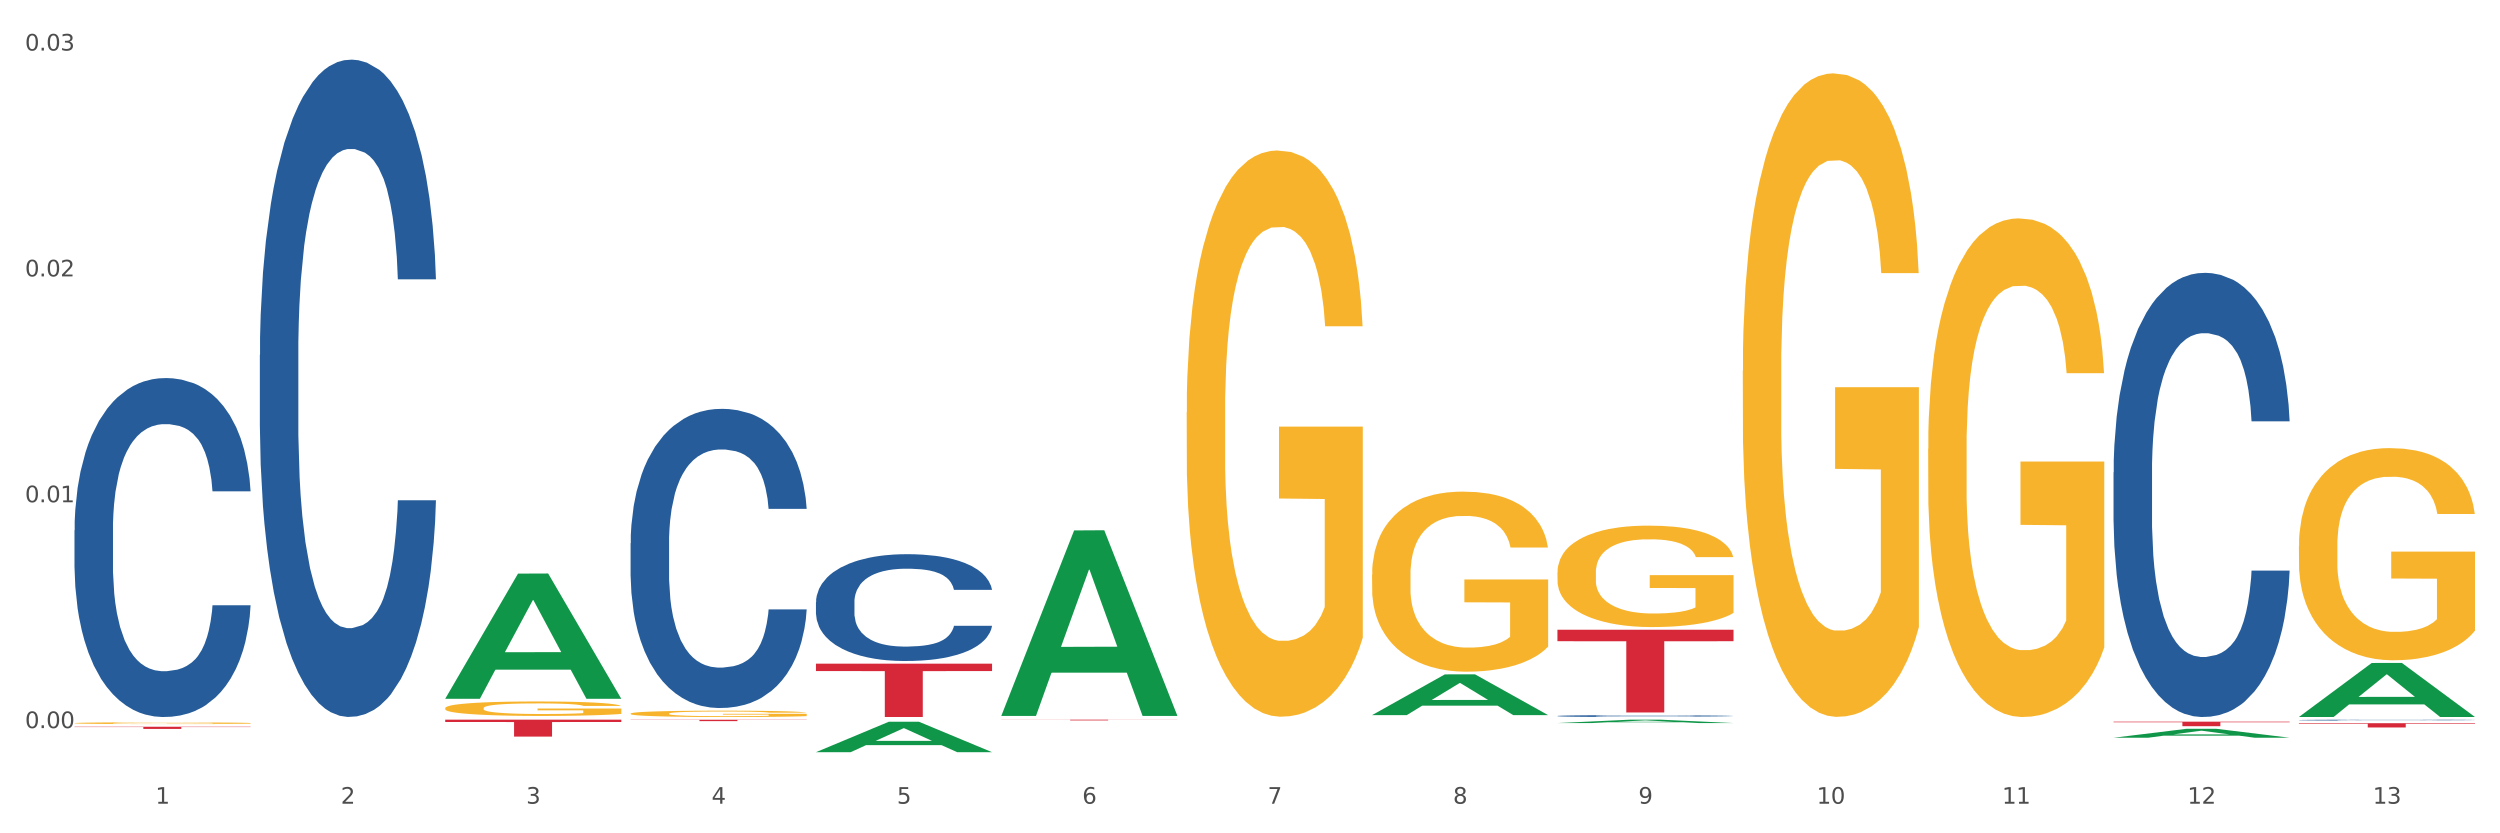 <?xml version="1.0" encoding="utf-8" standalone="no"?>
<!DOCTYPE svg PUBLIC "-//W3C//DTD SVG 1.1//EN"
  "http://www.w3.org/Graphics/SVG/1.1/DTD/svg11.dtd">
<svg xmlns:xlink="http://www.w3.org/1999/xlink" width="1080pt" height="360pt" viewBox="0 0 1080 360" xmlns="http://www.w3.org/2000/svg" version="1.1">
 <rect x="0" y="0" width="1080" height="360" fill="#333333" stroke="none"/>
 <defs>
  <style type="text/css">*{stroke-linejoin: round; stroke-linecap: butt}</style>
 </defs>
 <g id="figure_1">
  <g id="patch_1">
   <path d="M 0 360 
L 1080 360 
L 1080 0 
L 0 0 
z
" style="fill: #ffffff; stroke: #ffffff; stroke-linejoin: miter"/>
  </g>
  <g id="axes_1">
   <g id="matplotlib.axis_1">
    <g id="xtick_1">
     <g id="text_1">
      <!-- 1 -->
      <g style="fill: #4d4d4d" transform="translate(67.159 347.204) scale(0.096 -0.096)">
       <defs>
        <path id="DejaVuSans-31" d="M 794 531 
L 1825 531 
L 1825 4091 
L 703 3866 
L 703 4441 
L 1819 4666 
L 2450 4666 
L 2450 531 
L 3481 531 
L 3481 0 
L 794 0 
L 794 531 
z
" transform="scale(0.016)"/>
       </defs>
       <use xlink:href="#DejaVuSans-31"/>
      </g>
     </g>
    </g>
    <g id="xtick_2">
     <g id="text_2">
      <!-- 2 -->
      <g style="fill: #4d4d4d" transform="translate(147.238 347.204) scale(0.096 -0.096)">
       <defs>
        <path id="DejaVuSans-32" d="M 1228 531 
L 3431 531 
L 3431 0 
L 469 0 
L 469 531 
Q 828 903 1448 1529 
Q 2069 2156 2228 2338 
Q 2531 2678 2651 2914 
Q 2772 3150 2772 3378 
Q 2772 3750 2511 3984 
Q 2250 4219 1831 4219 
Q 1534 4219 1204 4116 
Q 875 4013 500 3803 
L 500 4441 
Q 881 4594 1212 4672 
Q 1544 4750 1819 4750 
Q 2544 4750 2975 4387 
Q 3406 4025 3406 3419 
Q 3406 3131 3298 2873 
Q 3191 2616 2906 2266 
Q 2828 2175 2409 1742 
Q 1991 1309 1228 531 
z
" transform="scale(0.016)"/>
       </defs>
       <use xlink:href="#DejaVuSans-32"/>
      </g>
     </g>
    </g>
    <g id="xtick_3">
     <g id="text_3">
      <!-- 3 -->
      <g style="fill: #4d4d4d" transform="translate(227.317 347.204) scale(0.096 -0.096)">
       <defs>
        <path id="DejaVuSans-33" d="M 2597 2516 
Q 3050 2419 3304 2112 
Q 3559 1806 3559 1356 
Q 3559 666 3084 287 
Q 2609 -91 1734 -91 
Q 1441 -91 1130 -33 
Q 819 25 488 141 
L 488 750 
Q 750 597 1062 519 
Q 1375 441 1716 441 
Q 2309 441 2620 675 
Q 2931 909 2931 1356 
Q 2931 1769 2642 2001 
Q 2353 2234 1838 2234 
L 1294 2234 
L 1294 2753 
L 1863 2753 
Q 2328 2753 2575 2939 
Q 2822 3125 2822 3475 
Q 2822 3834 2567 4026 
Q 2313 4219 1838 4219 
Q 1578 4219 1281 4162 
Q 984 4106 628 3988 
L 628 4550 
Q 988 4650 1302 4700 
Q 1616 4750 1894 4750 
Q 2613 4750 3031 4423 
Q 3450 4097 3450 3541 
Q 3450 3153 3228 2886 
Q 3006 2619 2597 2516 
z
" transform="scale(0.016)"/>
       </defs>
       <use xlink:href="#DejaVuSans-33"/>
      </g>
     </g>
    </g>
    <g id="xtick_4">
     <g id="text_4">
      <!-- 4 -->
      <g style="fill: #4d4d4d" transform="translate(307.396 347.204) scale(0.096 -0.096)">
       <defs>
        <path id="DejaVuSans-34" d="M 2419 4116 
L 825 1625 
L 2419 1625 
L 2419 4116 
z
M 2253 4666 
L 3047 4666 
L 3047 1625 
L 3713 1625 
L 3713 1100 
L 3047 1100 
L 3047 0 
L 2419 0 
L 2419 1100 
L 313 1100 
L 313 1709 
L 2253 4666 
z
" transform="scale(0.016)"/>
       </defs>
       <use xlink:href="#DejaVuSans-34"/>
      </g>
     </g>
    </g>
    <g id="xtick_5">
     <g id="text_5">
      <!-- 5 -->
      <g style="fill: #4d4d4d" transform="translate(387.475 347.204) scale(0.096 -0.096)">
       <defs>
        <path id="DejaVuSans-35" d="M 691 4666 
L 3169 4666 
L 3169 4134 
L 1269 4134 
L 1269 2991 
Q 1406 3038 1543 3061 
Q 1681 3084 1819 3084 
Q 2600 3084 3056 2656 
Q 3513 2228 3513 1497 
Q 3513 744 3044 326 
Q 2575 -91 1722 -91 
Q 1428 -91 1123 -41 
Q 819 9 494 109 
L 494 744 
Q 775 591 1075 516 
Q 1375 441 1709 441 
Q 2250 441 2565 725 
Q 2881 1009 2881 1497 
Q 2881 1984 2565 2268 
Q 2250 2553 1709 2553 
Q 1456 2553 1204 2497 
Q 953 2441 691 2322 
L 691 4666 
z
" transform="scale(0.016)"/>
       </defs>
       <use xlink:href="#DejaVuSans-35"/>
      </g>
     </g>
    </g>
    <g id="xtick_6">
     <g id="text_6">
      <!-- 6 -->
      <g style="fill: #4d4d4d" transform="translate(467.554 347.204) scale(0.096 -0.096)">
       <defs>
        <path id="DejaVuSans-36" d="M 2113 2584 
Q 1688 2584 1439 2293 
Q 1191 2003 1191 1497 
Q 1191 994 1439 701 
Q 1688 409 2113 409 
Q 2538 409 2786 701 
Q 3034 994 3034 1497 
Q 3034 2003 2786 2293 
Q 2538 2584 2113 2584 
z
M 3366 4563 
L 3366 3988 
Q 3128 4100 2886 4159 
Q 2644 4219 2406 4219 
Q 1781 4219 1451 3797 
Q 1122 3375 1075 2522 
Q 1259 2794 1537 2939 
Q 1816 3084 2150 3084 
Q 2853 3084 3261 2657 
Q 3669 2231 3669 1497 
Q 3669 778 3244 343 
Q 2819 -91 2113 -91 
Q 1303 -91 875 529 
Q 447 1150 447 2328 
Q 447 3434 972 4092 
Q 1497 4750 2381 4750 
Q 2619 4750 2861 4703 
Q 3103 4656 3366 4563 
z
" transform="scale(0.016)"/>
       </defs>
       <use xlink:href="#DejaVuSans-36"/>
      </g>
     </g>
    </g>
    <g id="xtick_7">
     <g id="text_7">
      <!-- 7 -->
      <g style="fill: #4d4d4d" transform="translate(547.634 347.204) scale(0.096 -0.096)">
       <defs>
        <path id="DejaVuSans-37" d="M 525 4666 
L 3525 4666 
L 3525 4397 
L 1831 0 
L 1172 0 
L 2766 4134 
L 525 4134 
L 525 4666 
z
" transform="scale(0.016)"/>
       </defs>
       <use xlink:href="#DejaVuSans-37"/>
      </g>
     </g>
    </g>
    <g id="xtick_8">
     <g id="text_8">
      <!-- 8 -->
      <g style="fill: #4d4d4d" transform="translate(627.713 347.204) scale(0.096 -0.096)">
       <defs>
        <path id="DejaVuSans-38" d="M 2034 2216 
Q 1584 2216 1326 1975 
Q 1069 1734 1069 1313 
Q 1069 891 1326 650 
Q 1584 409 2034 409 
Q 2484 409 2743 651 
Q 3003 894 3003 1313 
Q 3003 1734 2745 1975 
Q 2488 2216 2034 2216 
z
M 1403 2484 
Q 997 2584 770 2862 
Q 544 3141 544 3541 
Q 544 4100 942 4425 
Q 1341 4750 2034 4750 
Q 2731 4750 3128 4425 
Q 3525 4100 3525 3541 
Q 3525 3141 3298 2862 
Q 3072 2584 2669 2484 
Q 3125 2378 3379 2068 
Q 3634 1759 3634 1313 
Q 3634 634 3220 271 
Q 2806 -91 2034 -91 
Q 1263 -91 848 271 
Q 434 634 434 1313 
Q 434 1759 690 2068 
Q 947 2378 1403 2484 
z
M 1172 3481 
Q 1172 3119 1398 2916 
Q 1625 2713 2034 2713 
Q 2441 2713 2670 2916 
Q 2900 3119 2900 3481 
Q 2900 3844 2670 4047 
Q 2441 4250 2034 4250 
Q 1625 4250 1398 4047 
Q 1172 3844 1172 3481 
z
" transform="scale(0.016)"/>
       </defs>
       <use xlink:href="#DejaVuSans-38"/>
      </g>
     </g>
    </g>
    <g id="xtick_9">
     <g id="text_9">
      <!-- 9 -->
      <g style="fill: #4d4d4d" transform="translate(707.792 347.204) scale(0.096 -0.096)">
       <defs>
        <path id="DejaVuSans-39" d="M 703 97 
L 703 672 
Q 941 559 1184 500 
Q 1428 441 1663 441 
Q 2288 441 2617 861 
Q 2947 1281 2994 2138 
Q 2813 1869 2534 1725 
Q 2256 1581 1919 1581 
Q 1219 1581 811 2004 
Q 403 2428 403 3163 
Q 403 3881 828 4315 
Q 1253 4750 1959 4750 
Q 2769 4750 3195 4129 
Q 3622 3509 3622 2328 
Q 3622 1225 3098 567 
Q 2575 -91 1691 -91 
Q 1453 -91 1209 -44 
Q 966 3 703 97 
z
M 1959 2075 
Q 2384 2075 2632 2365 
Q 2881 2656 2881 3163 
Q 2881 3666 2632 3958 
Q 2384 4250 1959 4250 
Q 1534 4250 1286 3958 
Q 1038 3666 1038 3163 
Q 1038 2656 1286 2365 
Q 1534 2075 1959 2075 
z
" transform="scale(0.016)"/>
       </defs>
       <use xlink:href="#DejaVuSans-39"/>
      </g>
     </g>
    </g>
    <g id="xtick_10">
     <g id="text_10">
      <!-- 10 -->
      <g style="fill: #4d4d4d" transform="translate(784.817 347.204) scale(0.096 -0.096)">
       <defs>
        <path id="DejaVuSans-30" d="M 2034 4250 
Q 1547 4250 1301 3770 
Q 1056 3291 1056 2328 
Q 1056 1369 1301 889 
Q 1547 409 2034 409 
Q 2525 409 2770 889 
Q 3016 1369 3016 2328 
Q 3016 3291 2770 3770 
Q 2525 4250 2034 4250 
z
M 2034 4750 
Q 2819 4750 3233 4129 
Q 3647 3509 3647 2328 
Q 3647 1150 3233 529 
Q 2819 -91 2034 -91 
Q 1250 -91 836 529 
Q 422 1150 422 2328 
Q 422 3509 836 4129 
Q 1250 4750 2034 4750 
z
" transform="scale(0.016)"/>
       </defs>
       <use xlink:href="#DejaVuSans-31"/>
       <use xlink:href="#DejaVuSans-30" transform="translate(63.623 0)"/>
      </g>
     </g>
    </g>
    <g id="xtick_11">
     <g id="text_11">
      <!-- 11 -->
      <g style="fill: #4d4d4d" transform="translate(864.896 347.204) scale(0.096 -0.096)">
       <use xlink:href="#DejaVuSans-31"/>
       <use xlink:href="#DejaVuSans-31" transform="translate(63.623 0)"/>
      </g>
     </g>
    </g>
    <g id="xtick_12">
     <g id="text_12">
      <!-- 12 -->
      <g style="fill: #4d4d4d" transform="translate(944.975 347.204) scale(0.096 -0.096)">
       <use xlink:href="#DejaVuSans-31"/>
       <use xlink:href="#DejaVuSans-32" transform="translate(63.623 0)"/>
      </g>
     </g>
    </g>
    <g id="xtick_13">
     <g id="text_13">
      <!-- 13 -->
      <g style="fill: #4d4d4d" transform="translate(1025.054 347.204) scale(0.096 -0.096)">
       <use xlink:href="#DejaVuSans-31"/>
       <use xlink:href="#DejaVuSans-33" transform="translate(63.623 0)"/>
      </g>
     </g>
    </g>
    <g id="xtick_14"/>
    <g id="xtick_15"/>
    <g id="xtick_16"/>
    <g id="xtick_17"/>
    <g id="xtick_18"/>
    <g id="xtick_19"/>
    <g id="xtick_20"/>
    <g id="xtick_21"/>
    <g id="xtick_22"/>
    <g id="xtick_23"/>
    <g id="xtick_24"/>
    <g id="xtick_25"/>
   </g>
   <g id="matplotlib.axis_2">
    <g id="ytick_1">
     <g id="text_14">
      <!-- 0.00 -->
      <g style="fill: #4d4d4d" transform="translate(10.8 314.543) scale(0.096 -0.096)">
       <defs>
        <path id="DejaVuSans-2e" d="M 684 794 
L 1344 794 
L 1344 0 
L 684 0 
L 684 794 
z
" transform="scale(0.016)"/>
       </defs>
       <use xlink:href="#DejaVuSans-30"/>
       <use xlink:href="#DejaVuSans-2e" transform="translate(63.623 0)"/>
       <use xlink:href="#DejaVuSans-30" transform="translate(95.41 0)"/>
       <use xlink:href="#DejaVuSans-30" transform="translate(159.033 0)"/>
      </g>
     </g>
    </g>
    <g id="ytick_2">
     <g id="text_15">
      <!-- 0.01 -->
      <g style="fill: #4d4d4d" transform="translate(10.8 216.977) scale(0.096 -0.096)">
       <use xlink:href="#DejaVuSans-30"/>
       <use xlink:href="#DejaVuSans-2e" transform="translate(63.623 0)"/>
       <use xlink:href="#DejaVuSans-30" transform="translate(95.41 0)"/>
       <use xlink:href="#DejaVuSans-31" transform="translate(159.033 0)"/>
      </g>
     </g>
    </g>
    <g id="ytick_3">
     <g id="text_16">
      <!-- 0.02 -->
      <g style="fill: #4d4d4d" transform="translate(10.8 119.411) scale(0.096 -0.096)">
       <use xlink:href="#DejaVuSans-30"/>
       <use xlink:href="#DejaVuSans-2e" transform="translate(63.623 0)"/>
       <use xlink:href="#DejaVuSans-30" transform="translate(95.41 0)"/>
       <use xlink:href="#DejaVuSans-32" transform="translate(159.033 0)"/>
      </g>
     </g>
    </g>
    <g id="ytick_4">
     <g id="text_17">
      <!-- 0.03 -->
      <g style="fill: #4d4d4d" transform="translate(10.8 21.845) scale(0.096 -0.096)">
       <use xlink:href="#DejaVuSans-30"/>
       <use xlink:href="#DejaVuSans-2e" transform="translate(63.623 0)"/>
       <use xlink:href="#DejaVuSans-30" transform="translate(95.41 0)"/>
       <use xlink:href="#DejaVuSans-33" transform="translate(159.033 0)"/>
      </g>
     </g>
    </g>
    <g id="ytick_5"/>
    <g id="ytick_6"/>
    <g id="ytick_7"/>
   </g>
   <g id="PolyCollection_1">
    <path d="M 32.175 310.898 
L 32.253 310.898 
L 63.625 310.895 
L 76.644 310.895 
L 108.25 310.898 
L 93.192 310.898 
L 86.369 310.897 
L 53.978 310.897 
L 53.743 310.897 
L 47.155 310.898 
L 32.175 310.898 
L 32.175 310.898 
L 58.056 310.897 
L 82.291 310.897 
L 70.291 310.896 
L 70.134 310.896 
L 69.977 310.896 
L 57.978 310.897 
L 58.056 310.897 
L 32.175 310.898 
z
" clip-path="url(#pad5b8d07de)" style="fill: #109648"/>
    <path d="M 272.412 234.693 
L 272.502 234.575 
L 272.502 231.27 
L 272.772 226.785 
L 273.761 218.522 
L 275.02 212.266 
L 277.178 204.948 
L 278.347 201.879 
L 279.876 198.455 
L 283.023 192.908 
L 286.62 188.186 
L 289.138 185.589 
L 291.027 183.937 
L 295.253 180.986 
L 297.681 179.687 
L 300.199 178.625 
L 302.357 177.917 
L 305.954 177.09 
L 308.831 176.736 
L 312.159 176.618 
L 314.946 176.736 
L 318.633 177.209 
L 324.028 178.625 
L 326.097 179.451 
L 328.884 180.868 
L 331.762 182.756 
L 334.1 184.645 
L 336.798 187.36 
L 339.585 190.901 
L 342.283 195.386 
L 344.171 199.518 
L 345.7 203.885 
L 347.049 209.197 
L 348.038 214.981 
L 348.488 219.82 
L 332.032 219.82 
L 331.582 215.453 
L 330.683 210.731 
L 329.784 207.544 
L 328.794 204.948 
L 327.266 201.997 
L 325.917 200.108 
L 323.669 197.865 
L 321.601 196.449 
L 319.892 195.623 
L 317.824 194.914 
L 313.418 194.206 
L 310.27 194.206 
L 308.292 194.442 
L 305.864 195.032 
L 303.796 195.859 
L 301.368 197.275 
L 299.479 198.81 
L 297.591 200.816 
L 296.512 202.233 
L 294.893 204.829 
L 293.814 206.954 
L 292.375 210.613 
L 291.566 213.21 
L 290.127 219.938 
L 289.498 224.896 
L 289.228 228.319 
L 289.048 232.096 
L 289.048 250.51 
L 289.588 258.773 
L 290.037 262.314 
L 290.757 266.327 
L 292.106 271.521 
L 294.084 276.597 
L 296.152 280.256 
L 297.861 282.499 
L 299.479 284.151 
L 301.098 285.45 
L 303.076 286.63 
L 304.695 287.338 
L 307.123 288.047 
L 310 288.401 
L 312.249 288.401 
L 316.835 287.81 
L 318.903 287.22 
L 320.881 286.394 
L 323.039 285.096 
L 324.748 283.679 
L 325.737 282.617 
L 327.356 280.374 
L 328.615 278.013 
L 329.694 275.298 
L 330.413 272.938 
L 331.222 269.396 
L 331.852 265.383 
L 332.032 263.258 
L 348.488 263.258 
L 348.128 267.508 
L 347.498 271.639 
L 346.24 277.187 
L 345.25 280.374 
L 343.722 284.269 
L 342.103 287.574 
L 339.855 291.234 
L 337.787 293.948 
L 335.629 296.309 
L 333.291 298.434 
L 329.064 301.385 
L 327.535 302.211 
L 324.298 303.628 
L 321.78 304.454 
L 318.094 305.28 
L 314.317 305.752 
L 310.36 305.87 
L 306.853 305.634 
L 302.986 304.926 
L 300.558 304.218 
L 297.861 303.155 
L 294.713 301.503 
L 291.746 299.496 
L 288.958 297.135 
L 286.351 294.421 
L 283.923 291.352 
L 280.775 286.276 
L 278.437 281.318 
L 276.729 276.715 
L 275.56 272.82 
L 274.391 267.862 
L 273.761 264.439 
L 272.772 256.176 
L 272.412 248.504 
L 272.412 234.693 
z
" clip-path="url(#pad5b8d07de)" style="fill: #255c99"/>
    <path d="M 352.492 260.142 
L 352.582 260.1 
L 352.582 258.92 
L 352.851 257.319 
L 353.84 254.368 
L 355.099 252.135 
L 357.258 249.522 
L 358.427 248.426 
L 359.955 247.204 
L 363.103 245.223 
L 366.699 243.537 
L 369.217 242.61 
L 371.106 242.02 
L 375.332 240.966 
L 377.76 240.503 
L 380.278 240.123 
L 382.436 239.871 
L 386.033 239.576 
L 388.911 239.449 
L 392.238 239.407 
L 395.025 239.449 
L 398.712 239.618 
L 404.108 240.123 
L 406.176 240.418 
L 408.963 240.924 
L 411.841 241.598 
L 414.179 242.273 
L 416.877 243.242 
L 419.664 244.507 
L 422.362 246.108 
L 424.25 247.583 
L 425.779 249.142 
L 427.128 251.039 
L 428.117 253.104 
L 428.567 254.832 
L 412.111 254.832 
L 411.661 253.273 
L 410.762 251.587 
L 409.863 250.449 
L 408.874 249.522 
L 407.345 248.468 
L 405.996 247.794 
L 403.748 246.993 
L 401.68 246.487 
L 399.971 246.192 
L 397.903 245.939 
L 393.497 245.687 
L 390.349 245.687 
L 388.371 245.771 
L 385.943 245.982 
L 383.875 246.277 
L 381.447 246.782 
L 379.559 247.33 
L 377.67 248.047 
L 376.591 248.552 
L 374.972 249.48 
L 373.893 250.238 
L 372.455 251.545 
L 371.645 252.472 
L 370.207 254.874 
L 369.577 256.644 
L 369.307 257.866 
L 369.127 259.215 
L 369.127 265.79 
L 369.667 268.74 
L 370.117 270.004 
L 370.836 271.437 
L 372.185 273.292 
L 374.163 275.104 
L 376.231 276.41 
L 377.94 277.211 
L 379.559 277.801 
L 381.177 278.265 
L 383.155 278.686 
L 384.774 278.939 
L 387.202 279.192 
L 390.08 279.318 
L 392.328 279.318 
L 396.914 279.108 
L 398.982 278.897 
L 400.96 278.602 
L 403.118 278.138 
L 404.827 277.632 
L 405.816 277.253 
L 407.435 276.452 
L 408.694 275.609 
L 409.773 274.64 
L 410.492 273.797 
L 411.302 272.533 
L 411.931 271.1 
L 412.111 270.341 
L 428.567 270.341 
L 428.207 271.859 
L 427.578 273.334 
L 426.319 275.314 
L 425.33 276.452 
L 423.801 277.843 
L 422.182 279.023 
L 419.934 280.33 
L 417.866 281.299 
L 415.708 282.142 
L 413.37 282.901 
L 409.143 283.954 
L 407.615 284.249 
L 404.377 284.755 
L 401.86 285.05 
L 398.173 285.345 
L 394.396 285.514 
L 390.439 285.556 
L 386.932 285.471 
L 383.066 285.219 
L 380.638 284.966 
L 377.94 284.586 
L 374.793 283.996 
L 371.825 283.28 
L 369.038 282.437 
L 366.43 281.468 
L 364.002 280.372 
L 360.854 278.56 
L 358.516 276.79 
L 356.808 275.146 
L 355.639 273.755 
L 354.47 271.985 
L 353.84 270.763 
L 352.851 267.813 
L 352.492 265.073 
L 352.492 260.142 
z
" clip-path="url(#pad5b8d07de)" style="fill: #255c99"/>
    <path d="M 672.808 309.299 
L 672.898 309.298 
L 672.898 309.277 
L 673.168 309.248 
L 674.157 309.195 
L 675.416 309.155 
L 677.574 309.108 
L 678.743 309.088 
L 680.272 309.066 
L 683.419 309.031 
L 687.016 309 
L 689.534 308.984 
L 691.422 308.973 
L 695.649 308.954 
L 698.077 308.946 
L 700.595 308.939 
L 702.753 308.935 
L 706.35 308.929 
L 709.227 308.927 
L 712.554 308.926 
L 715.342 308.927 
L 719.029 308.93 
L 724.424 308.939 
L 726.492 308.944 
L 729.28 308.954 
L 732.158 308.966 
L 734.496 308.978 
L 737.193 308.995 
L 739.981 309.018 
L 742.679 309.047 
L 744.567 309.073 
L 746.096 309.101 
L 747.445 309.135 
L 748.434 309.172 
L 748.883 309.203 
L 732.427 309.203 
L 731.978 309.175 
L 731.079 309.145 
L 730.179 309.125 
L 729.19 309.108 
L 727.661 309.089 
L 726.313 309.077 
L 724.065 309.062 
L 721.996 309.053 
L 720.288 309.048 
L 718.22 309.044 
L 713.813 309.039 
L 710.666 309.039 
L 708.688 309.041 
L 706.26 309.044 
L 704.191 309.05 
L 701.764 309.059 
L 699.875 309.069 
L 697.987 309.081 
L 696.908 309.09 
L 695.289 309.107 
L 694.21 309.121 
L 692.771 309.144 
L 691.962 309.161 
L 690.523 309.204 
L 689.894 309.236 
L 689.624 309.258 
L 689.444 309.282 
L 689.444 309.4 
L 689.984 309.453 
L 690.433 309.476 
L 691.153 309.501 
L 692.501 309.535 
L 694.48 309.567 
L 696.548 309.591 
L 698.257 309.605 
L 699.875 309.616 
L 701.494 309.624 
L 703.472 309.632 
L 705.091 309.636 
L 707.519 309.641 
L 710.396 309.643 
L 712.644 309.643 
L 717.23 309.639 
L 719.299 309.635 
L 721.277 309.63 
L 723.435 309.622 
L 725.144 309.613 
L 726.133 309.606 
L 727.751 309.591 
L 729.01 309.576 
L 730.089 309.559 
L 730.809 309.544 
L 731.618 309.521 
L 732.248 309.495 
L 732.427 309.482 
L 748.883 309.482 
L 748.524 309.509 
L 747.894 309.535 
L 746.635 309.571 
L 745.646 309.591 
L 744.117 309.616 
L 742.499 309.638 
L 740.251 309.661 
L 738.183 309.678 
L 736.024 309.694 
L 733.686 309.707 
L 729.46 309.726 
L 727.931 309.731 
L 724.694 309.74 
L 722.176 309.746 
L 718.489 309.751 
L 714.713 309.754 
L 710.756 309.755 
L 707.249 309.753 
L 703.382 309.749 
L 700.954 309.744 
L 698.257 309.737 
L 695.109 309.727 
L 692.142 309.714 
L 689.354 309.699 
L 686.746 309.681 
L 684.318 309.662 
L 681.171 309.629 
L 678.833 309.597 
L 677.125 309.568 
L 675.956 309.543 
L 674.787 309.511 
L 674.157 309.489 
L 673.168 309.436 
L 672.808 309.387 
L 672.808 309.299 
z
" clip-path="url(#pad5b8d07de)" style="fill: #255c99"/>
    <path d="M 832.967 311.995 
L 833.056 311.995 
L 833.056 311.995 
L 833.326 311.995 
L 834.315 311.993 
L 835.574 311.993 
L 837.732 311.992 
L 838.901 311.991 
L 840.43 311.991 
L 843.577 311.99 
L 847.174 311.99 
L 849.692 311.989 
L 851.581 311.989 
L 855.807 311.989 
L 858.235 311.989 
L 860.753 311.988 
L 862.911 311.988 
L 866.508 311.988 
L 869.385 311.988 
L 872.713 311.988 
L 875.5 311.988 
L 879.187 311.988 
L 884.583 311.988 
L 886.651 311.989 
L 889.438 311.989 
L 892.316 311.989 
L 894.654 311.989 
L 897.352 311.99 
L 900.139 311.99 
L 902.837 311.991 
L 904.725 311.991 
L 906.254 311.992 
L 907.603 311.992 
L 908.592 311.993 
L 909.042 311.994 
L 892.586 311.994 
L 892.136 311.993 
L 891.237 311.993 
L 890.338 311.992 
L 889.348 311.992 
L 887.82 311.991 
L 886.471 311.991 
L 884.223 311.991 
L 882.155 311.991 
L 880.446 311.991 
L 878.378 311.991 
L 873.972 311.99 
L 870.824 311.99 
L 868.846 311.99 
L 866.418 311.991 
L 864.35 311.991 
L 861.922 311.991 
L 860.033 311.991 
L 858.145 311.991 
L 857.066 311.991 
L 855.447 311.992 
L 854.368 311.992 
L 852.929 311.992 
L 852.12 311.993 
L 850.681 311.994 
L 850.052 311.994 
L 849.782 311.995 
L 849.602 311.995 
L 849.602 311.997 
L 850.142 311.999 
L 850.591 311.999 
L 851.311 311.999 
L 852.66 312 
L 854.638 312.001 
L 856.706 312.001 
L 858.415 312.001 
L 860.033 312.002 
L 861.652 312.002 
L 863.63 312.002 
L 865.249 312.002 
L 867.677 312.002 
L 870.554 312.002 
L 872.803 312.002 
L 877.389 312.002 
L 879.457 312.002 
L 881.435 312.002 
L 883.593 312.002 
L 885.302 312.002 
L 886.291 312.001 
L 887.91 312.001 
L 889.169 312.001 
L 890.248 312.001 
L 890.967 312 
L 891.776 312 
L 892.406 311.999 
L 892.586 311.999 
L 909.042 311.999 
L 908.682 312 
L 908.053 312 
L 906.794 312.001 
L 905.804 312.001 
L 904.276 312.002 
L 902.657 312.002 
L 900.409 312.003 
L 898.341 312.003 
L 896.183 312.003 
L 893.845 312.003 
L 889.618 312.004 
L 888.09 312.004 
L 884.852 312.004 
L 882.334 312.004 
L 878.648 312.004 
L 874.871 312.004 
L 870.914 312.004 
L 867.407 312.004 
L 863.54 312.004 
L 861.113 312.004 
L 858.415 312.004 
L 855.268 312.004 
L 852.3 312.004 
L 849.512 312.003 
L 846.905 312.003 
L 844.477 312.003 
L 841.329 312.002 
L 838.991 312.001 
L 837.283 312.001 
L 836.114 312 
L 834.945 312 
L 834.315 311.999 
L 833.326 311.998 
L 832.967 311.997 
L 832.967 311.995 
z
" clip-path="url(#pad5b8d07de)" style="fill: #255c99"/>
    <path d="M 913.046 204.084 
L 913.136 203.909 
L 913.136 199.002 
L 913.405 192.343 
L 914.395 180.076 
L 915.653 170.788 
L 917.812 159.923 
L 918.981 155.367 
L 920.509 150.285 
L 923.657 142.049 
L 927.254 135.039 
L 929.771 131.184 
L 931.66 128.73 
L 935.886 124.349 
L 938.314 122.422 
L 940.832 120.844 
L 942.99 119.793 
L 946.587 118.566 
L 949.465 118.04 
L 952.792 117.865 
L 955.579 118.04 
L 959.266 118.741 
L 964.662 120.844 
L 966.73 122.071 
L 969.518 124.174 
L 972.395 126.978 
L 974.733 129.782 
L 977.431 133.812 
L 980.218 139.069 
L 982.916 145.729 
L 984.805 151.862 
L 986.333 158.346 
L 987.682 166.232 
L 988.671 174.819 
L 989.121 182.004 
L 972.665 182.004 
L 972.215 175.52 
L 971.316 168.51 
L 970.417 163.779 
L 969.428 159.923 
L 967.899 155.542 
L 966.55 152.738 
L 964.302 149.409 
L 962.234 147.306 
L 960.525 146.079 
L 958.457 145.028 
L 954.051 143.976 
L 950.903 143.976 
L 948.925 144.327 
L 946.497 145.203 
L 944.429 146.43 
L 942.001 148.533 
L 940.113 150.811 
L 938.224 153.79 
L 937.145 155.893 
L 935.527 159.748 
L 934.447 162.902 
L 933.009 168.335 
L 932.199 172.19 
L 930.761 182.179 
L 930.131 189.539 
L 929.861 194.621 
L 929.681 200.229 
L 929.681 227.567 
L 930.221 239.833 
L 930.671 245.091 
L 931.39 251.049 
L 932.739 258.76 
L 934.717 266.295 
L 936.785 271.727 
L 938.494 275.057 
L 940.113 277.51 
L 941.731 279.438 
L 943.71 281.19 
L 945.328 282.242 
L 947.756 283.293 
L 950.634 283.819 
L 952.882 283.819 
L 957.468 282.943 
L 959.536 282.067 
L 961.514 280.84 
L 963.673 278.912 
L 965.381 276.809 
L 966.37 275.232 
L 967.989 271.903 
L 969.248 268.398 
L 970.327 264.367 
L 971.046 260.862 
L 971.856 255.605 
L 972.485 249.647 
L 972.665 246.493 
L 989.121 246.493 
L 988.761 252.801 
L 988.132 258.935 
L 986.873 267.171 
L 985.884 271.903 
L 984.355 277.686 
L 982.736 282.592 
L 980.488 288.025 
L 978.42 292.055 
L 976.262 295.56 
L 973.924 298.715 
L 969.697 303.096 
L 968.169 304.322 
L 964.931 306.425 
L 962.414 307.652 
L 958.727 308.879 
L 954.95 309.58 
L 950.993 309.755 
L 947.486 309.404 
L 943.62 308.353 
L 941.192 307.301 
L 938.494 305.724 
L 935.347 303.271 
L 932.379 300.292 
L 929.592 296.787 
L 926.984 292.756 
L 924.556 288.2 
L 921.409 280.665 
L 919.071 273.305 
L 917.362 266.47 
L 916.193 260.687 
L 915.024 253.327 
L 914.395 248.245 
L 913.405 235.978 
L 913.046 224.587 
L 913.046 204.084 
z
" clip-path="url(#pad5b8d07de)" style="fill: #255c99"/>
    <path d="M 993.125 311.075 
L 993.215 311.075 
L 993.215 311.065 
L 993.485 311.051 
L 994.474 311.025 
L 995.733 311.006 
L 997.891 310.983 
L 999.06 310.974 
L 1000.588 310.963 
L 1003.736 310.946 
L 1007.333 310.931 
L 1009.851 310.923 
L 1011.739 310.918 
L 1015.965 310.909 
L 1018.393 310.905 
L 1020.911 310.902 
L 1023.069 310.899 
L 1026.666 310.897 
L 1029.544 310.896 
L 1032.871 310.895 
L 1035.659 310.896 
L 1039.345 310.897 
L 1044.741 310.902 
L 1046.809 310.904 
L 1049.597 310.909 
L 1052.474 310.914 
L 1054.812 310.92 
L 1057.51 310.929 
L 1060.298 310.94 
L 1062.995 310.953 
L 1064.884 310.966 
L 1066.412 310.98 
L 1067.761 310.996 
L 1068.75 311.014 
L 1069.2 311.029 
L 1052.744 311.029 
L 1052.294 311.016 
L 1051.395 311.001 
L 1050.496 310.991 
L 1049.507 310.983 
L 1047.978 310.974 
L 1046.629 310.968 
L 1044.381 310.961 
L 1042.313 310.957 
L 1040.604 310.954 
L 1038.536 310.952 
L 1034.13 310.95 
L 1030.983 310.95 
L 1029.004 310.951 
L 1026.576 310.952 
L 1024.508 310.955 
L 1022.08 310.959 
L 1020.192 310.964 
L 1018.303 310.97 
L 1017.224 310.975 
L 1015.606 310.983 
L 1014.527 310.989 
L 1013.088 311.001 
L 1012.278 311.009 
L 1010.84 311.029 
L 1010.21 311.045 
L 1009.94 311.055 
L 1009.761 311.067 
L 1009.761 311.124 
L 1010.3 311.15 
L 1010.75 311.161 
L 1011.469 311.173 
L 1012.818 311.189 
L 1014.796 311.205 
L 1016.865 311.216 
L 1018.573 311.223 
L 1020.192 311.228 
L 1021.81 311.232 
L 1023.789 311.236 
L 1025.407 311.238 
L 1027.835 311.24 
L 1030.713 311.241 
L 1032.961 311.241 
L 1037.547 311.239 
L 1039.615 311.238 
L 1041.594 311.235 
L 1043.752 311.231 
L 1045.46 311.227 
L 1046.449 311.223 
L 1048.068 311.216 
L 1049.327 311.209 
L 1050.406 311.201 
L 1051.125 311.193 
L 1051.935 311.183 
L 1052.564 311.17 
L 1052.744 311.164 
L 1069.2 311.164 
L 1068.84 311.177 
L 1068.211 311.189 
L 1066.952 311.207 
L 1065.963 311.216 
L 1064.434 311.229 
L 1062.815 311.239 
L 1060.567 311.25 
L 1058.499 311.258 
L 1056.341 311.266 
L 1054.003 311.272 
L 1049.777 311.281 
L 1048.248 311.284 
L 1045.011 311.288 
L 1042.493 311.291 
L 1038.806 311.294 
L 1035.029 311.295 
L 1031.072 311.295 
L 1027.565 311.295 
L 1023.699 311.292 
L 1021.271 311.29 
L 1018.573 311.287 
L 1015.426 311.282 
L 1012.458 311.276 
L 1009.671 311.268 
L 1007.063 311.26 
L 1004.635 311.25 
L 1001.488 311.235 
L 999.15 311.219 
L 997.441 311.205 
L 996.272 311.193 
L 995.103 311.178 
L 994.474 311.167 
L 993.485 311.142 
L 993.125 311.118 
L 993.125 311.075 
z
" clip-path="url(#pad5b8d07de)" style="fill: #255c99"/>
    <path d="M 192.333 305.921 
L 192.423 305.915 
L 192.423 305.71 
L 192.603 305.533 
L 193.501 305.106 
L 194.848 304.752 
L 195.836 304.564 
L 196.824 304.41 
L 197.992 304.257 
L 199.429 304.097 
L 202.034 303.863 
L 203.65 303.744 
L 205.626 303.618 
L 209.219 303.436 
L 211.824 303.333 
L 214.518 303.248 
L 218.919 303.145 
L 221.793 303.1 
L 224.847 303.065 
L 228.53 303.043 
L 231.314 303.037 
L 237.422 303.054 
L 242.631 303.105 
L 245.146 303.145 
L 248.379 303.214 
L 250.086 303.259 
L 252.87 303.35 
L 255.744 303.47 
L 257.72 303.573 
L 260.684 303.766 
L 262.93 303.96 
L 264.995 304.2 
L 266.073 304.365 
L 266.882 304.519 
L 267.6 304.695 
L 268.319 304.975 
L 252.152 304.975 
L 251.523 304.775 
L 250.535 304.587 
L 249.098 304.405 
L 247.84 304.291 
L 245.685 304.148 
L 243.709 304.057 
L 241.643 303.989 
L 239.128 303.932 
L 237.152 303.903 
L 234.368 303.88 
L 228.889 303.886 
L 225.206 303.932 
L 222.692 303.989 
L 221.075 304.04 
L 219.638 304.097 
L 218.021 304.177 
L 216.135 304.296 
L 214.788 304.405 
L 213.44 304.542 
L 212.363 304.678 
L 211.375 304.838 
L 210.566 305.009 
L 209.937 305.186 
L 209.399 305.402 
L 208.949 305.761 
L 208.949 306.542 
L 209.129 306.719 
L 209.578 306.953 
L 210.117 307.129 
L 211.015 307.34 
L 211.824 307.483 
L 213.351 307.688 
L 215.057 307.859 
L 216.404 307.967 
L 217.752 308.058 
L 220.087 308.184 
L 222.692 308.286 
L 224.937 308.349 
L 227.991 308.406 
L 230.057 308.429 
L 231.853 308.44 
L 236.254 308.44 
L 239.398 308.423 
L 242.9 308.383 
L 245.595 308.332 
L 247.84 308.269 
L 250.355 308.167 
L 251.972 308.07 
L 251.972 306.878 
L 232.212 306.873 
L 232.212 306.081 
L 268.408 306.081 
L 268.408 308.406 
L 266.882 308.526 
L 265.175 308.634 
L 263.379 308.731 
L 260.684 308.851 
L 257.451 308.965 
L 254.577 309.044 
L 251.523 309.113 
L 247.93 309.175 
L 243.26 309.232 
L 240.386 309.255 
L 236.793 309.272 
L 232.571 309.278 
L 228.889 309.267 
L 225.296 309.238 
L 221.524 309.187 
L 217.841 309.113 
L 215.057 309.039 
L 212.273 308.947 
L 209.309 308.828 
L 206.974 308.714 
L 205.177 308.611 
L 203.201 308.48 
L 201.046 308.309 
L 199.429 308.155 
L 197.992 307.996 
L 196.465 307.79 
L 195.387 307.614 
L 194.309 307.391 
L 193.681 307.226 
L 192.962 306.97 
L 192.423 306.611 
L 192.333 305.921 
z
" clip-path="url(#pad5b8d07de)" style="fill: #f7b32b"/>
    <path d="M 272.412 308.279 
L 272.502 308.276 
L 272.502 308.186 
L 272.682 308.108 
L 273.58 307.92 
L 274.927 307.765 
L 275.915 307.682 
L 276.903 307.615 
L 278.071 307.547 
L 279.508 307.477 
L 282.113 307.374 
L 283.729 307.322 
L 285.705 307.266 
L 289.298 307.186 
L 291.903 307.141 
L 294.597 307.104 
L 298.998 307.058 
L 301.873 307.038 
L 304.926 307.023 
L 308.609 307.013 
L 311.393 307.011 
L 317.501 307.018 
L 322.71 307.041 
L 325.225 307.058 
L 328.458 307.089 
L 330.165 307.109 
L 332.949 307.149 
L 335.823 307.201 
L 337.799 307.246 
L 340.763 307.332 
L 343.009 307.417 
L 345.075 307.522 
L 346.152 307.595 
L 346.961 307.662 
L 347.679 307.74 
L 348.398 307.863 
L 332.231 307.863 
L 331.602 307.775 
L 330.614 307.692 
L 329.177 307.612 
L 327.919 307.562 
L 325.764 307.499 
L 323.788 307.459 
L 321.722 307.429 
L 319.207 307.404 
L 317.231 307.392 
L 314.447 307.382 
L 308.968 307.384 
L 305.286 307.404 
L 302.771 307.429 
L 301.154 307.452 
L 299.717 307.477 
L 298.1 307.512 
L 296.214 307.565 
L 294.867 307.612 
L 293.52 307.672 
L 292.442 307.733 
L 291.454 307.803 
L 290.645 307.878 
L 290.017 307.956 
L 289.478 308.051 
L 289.029 308.209 
L 289.029 308.552 
L 289.208 308.63 
L 289.657 308.732 
L 290.196 308.81 
L 291.094 308.903 
L 291.903 308.965 
L 293.43 309.056 
L 295.136 309.131 
L 296.483 309.178 
L 297.831 309.219 
L 300.166 309.274 
L 302.771 309.319 
L 305.016 309.346 
L 308.07 309.371 
L 310.136 309.381 
L 311.932 309.386 
L 316.333 309.386 
L 319.477 309.379 
L 322.98 309.361 
L 325.674 309.339 
L 327.919 309.311 
L 330.434 309.266 
L 332.051 309.224 
L 332.051 308.7 
L 312.291 308.697 
L 312.291 308.349 
L 348.488 308.349 
L 348.488 309.371 
L 346.961 309.424 
L 345.254 309.472 
L 343.458 309.514 
L 340.763 309.567 
L 337.53 309.617 
L 334.656 309.652 
L 331.602 309.682 
L 328.009 309.71 
L 323.339 309.735 
L 320.465 309.745 
L 316.872 309.752 
L 312.651 309.755 
L 308.968 309.75 
L 305.375 309.737 
L 301.603 309.715 
L 297.921 309.682 
L 295.136 309.65 
L 292.352 309.61 
L 289.388 309.557 
L 287.053 309.507 
L 285.256 309.462 
L 283.28 309.404 
L 281.125 309.329 
L 279.508 309.261 
L 278.071 309.191 
L 276.544 309.101 
L 275.466 309.023 
L 274.388 308.925 
L 273.76 308.853 
L 273.041 308.74 
L 272.502 308.582 
L 272.412 308.279 
z
" clip-path="url(#pad5b8d07de)" style="fill: #f7b32b"/>
    <path d="M 512.65 178.045 
L 512.74 177.822 
L 512.74 169.78 
L 512.919 162.854 
L 513.818 146.099 
L 515.165 132.249 
L 516.153 124.877 
L 517.141 118.845 
L 518.308 112.813 
L 519.745 106.558 
L 522.35 97.399 
L 523.967 92.708 
L 525.943 87.793 
L 529.536 80.644 
L 532.14 76.623 
L 534.835 73.272 
L 539.236 69.251 
L 542.11 67.464 
L 545.164 66.123 
L 548.846 65.23 
L 551.631 65.006 
L 557.738 65.677 
L 562.948 67.687 
L 565.462 69.251 
L 568.696 71.932 
L 570.402 73.719 
L 573.187 77.293 
L 576.061 81.985 
L 578.037 86.006 
L 581.001 93.601 
L 583.246 101.197 
L 585.312 110.579 
L 586.39 117.058 
L 587.198 123.09 
L 587.917 130.015 
L 588.635 140.961 
L 572.468 140.961 
L 571.839 133.142 
L 570.851 125.77 
L 569.414 118.622 
L 568.157 114.154 
L 566.001 108.569 
L 564.025 104.994 
L 561.96 102.314 
L 559.445 100.08 
L 557.469 98.963 
L 554.684 98.069 
L 549.206 98.293 
L 545.523 100.08 
L 543.008 102.314 
L 541.391 104.324 
L 539.954 106.558 
L 538.338 109.686 
L 536.451 114.377 
L 535.104 118.622 
L 533.757 123.983 
L 532.679 129.345 
L 531.691 135.6 
L 530.883 142.302 
L 530.254 149.227 
L 529.715 157.716 
L 529.266 171.79 
L 529.266 202.395 
L 529.446 209.321 
L 529.895 218.48 
L 530.434 225.405 
L 531.332 233.671 
L 532.14 239.256 
L 533.667 247.298 
L 535.374 254 
L 536.721 258.245 
L 538.068 261.819 
L 540.403 266.734 
L 543.008 270.755 
L 545.254 273.212 
L 548.307 275.446 
L 550.373 276.34 
L 552.169 276.787 
L 556.571 276.787 
L 559.714 276.116 
L 563.217 274.553 
L 565.912 272.542 
L 568.157 270.085 
L 570.672 266.064 
L 572.289 262.266 
L 572.289 215.576 
L 552.529 215.352 
L 552.529 184.3 
L 588.725 184.3 
L 588.725 275.446 
L 587.198 280.138 
L 585.492 284.382 
L 583.695 288.18 
L 581.001 292.871 
L 577.767 297.339 
L 574.893 300.467 
L 571.839 303.147 
L 568.247 305.605 
L 563.576 307.839 
L 560.702 308.732 
L 557.109 309.402 
L 552.888 309.626 
L 549.206 309.179 
L 545.613 308.062 
L 541.841 306.052 
L 538.158 303.147 
L 535.374 300.243 
L 532.589 296.669 
L 529.625 291.978 
L 527.29 287.51 
L 525.494 283.488 
L 523.518 278.35 
L 521.362 271.648 
L 519.745 265.617 
L 518.308 259.362 
L 516.781 251.319 
L 515.704 244.394 
L 514.626 235.682 
L 513.997 229.203 
L 513.279 219.15 
L 512.74 205.076 
L 512.65 178.045 
z
" clip-path="url(#pad5b8d07de)" style="fill: #f7b32b"/>
    <path d="M 592.729 248.327 
L 592.819 248.255 
L 592.819 245.698 
L 592.999 243.495 
L 593.897 238.167 
L 595.244 233.762 
L 596.232 231.418 
L 597.22 229.5 
L 598.388 227.581 
L 599.825 225.592 
L 602.429 222.679 
L 604.046 221.187 
L 606.022 219.624 
L 609.615 217.351 
L 612.219 216.072 
L 614.914 215.007 
L 619.315 213.728 
L 622.189 213.159 
L 625.243 212.733 
L 628.925 212.449 
L 631.71 212.378 
L 637.817 212.591 
L 643.027 213.23 
L 645.542 213.728 
L 648.775 214.58 
L 650.482 215.149 
L 653.266 216.285 
L 656.14 217.777 
L 658.116 219.056 
L 661.08 221.472 
L 663.325 223.887 
L 665.391 226.871 
L 666.469 228.931 
L 667.277 230.85 
L 667.996 233.052 
L 668.714 236.533 
L 652.547 236.533 
L 651.919 234.047 
L 650.931 231.702 
L 649.494 229.429 
L 648.236 228.008 
L 646.08 226.232 
L 644.105 225.095 
L 642.039 224.242 
L 639.524 223.532 
L 637.548 223.177 
L 634.764 222.892 
L 629.285 222.964 
L 625.602 223.532 
L 623.087 224.242 
L 621.471 224.882 
L 620.033 225.592 
L 618.417 226.587 
L 616.531 228.079 
L 615.183 229.429 
L 613.836 231.134 
L 612.758 232.839 
L 611.77 234.828 
L 610.962 236.959 
L 610.333 239.162 
L 609.794 241.861 
L 609.345 246.337 
L 609.345 256.07 
L 609.525 258.273 
L 609.974 261.186 
L 610.513 263.388 
L 611.411 266.017 
L 612.219 267.793 
L 613.746 270.35 
L 615.453 272.482 
L 616.8 273.832 
L 618.147 274.968 
L 620.483 276.531 
L 623.087 277.81 
L 625.333 278.592 
L 628.386 279.302 
L 630.452 279.586 
L 632.249 279.728 
L 636.65 279.728 
L 639.793 279.515 
L 643.296 279.018 
L 645.991 278.379 
L 648.236 277.597 
L 650.751 276.318 
L 652.368 275.11 
L 652.368 260.262 
L 632.608 260.191 
L 632.608 250.316 
L 668.804 250.316 
L 668.804 279.302 
L 667.277 280.794 
L 665.571 282.144 
L 663.774 283.352 
L 661.08 284.844 
L 657.847 286.264 
L 654.972 287.259 
L 651.919 288.112 
L 648.326 288.893 
L 643.655 289.604 
L 640.781 289.888 
L 637.189 290.101 
L 632.967 290.172 
L 629.285 290.03 
L 625.692 289.675 
L 621.92 289.035 
L 618.237 288.112 
L 615.453 287.188 
L 612.668 286.051 
L 609.705 284.559 
L 607.369 283.139 
L 605.573 281.86 
L 603.597 280.226 
L 601.441 278.094 
L 599.825 276.176 
L 598.388 274.187 
L 596.861 271.629 
L 595.783 269.427 
L 594.705 266.656 
L 594.076 264.596 
L 593.358 261.399 
L 592.819 256.923 
L 592.729 248.327 
z
" clip-path="url(#pad5b8d07de)" style="fill: #f7b32b"/>
    <path d="M 112.254 153.351 
L 112.344 153.092 
L 112.344 145.831 
L 112.614 135.976 
L 113.603 117.823 
L 114.862 104.078 
L 117.02 87.999 
L 118.189 81.257 
L 119.718 73.736 
L 122.865 61.547 
L 126.462 51.174 
L 128.98 45.469 
L 130.868 41.838 
L 135.095 35.355 
L 137.523 32.502 
L 140.04 30.168 
L 142.199 28.612 
L 145.796 26.797 
L 148.673 26.019 
L 152 25.759 
L 154.788 26.019 
L 158.475 27.056 
L 163.87 30.168 
L 165.938 31.983 
L 168.726 35.095 
L 171.604 39.245 
L 173.942 43.394 
L 176.639 49.359 
L 179.427 57.139 
L 182.125 66.993 
L 184.013 76.07 
L 185.542 85.665 
L 186.891 97.335 
L 187.88 110.043 
L 188.329 120.675 
L 171.873 120.675 
L 171.424 111.08 
L 170.525 100.707 
L 169.625 93.705 
L 168.636 87.999 
L 167.107 81.516 
L 165.759 77.367 
L 163.51 72.439 
L 161.442 69.327 
L 159.734 67.512 
L 157.665 65.956 
L 153.259 64.4 
L 150.112 64.4 
L 148.134 64.919 
L 145.706 66.215 
L 143.637 68.031 
L 141.209 71.143 
L 139.321 74.514 
L 137.433 78.923 
L 136.354 82.035 
L 134.735 87.74 
L 133.656 92.408 
L 132.217 100.447 
L 131.408 106.153 
L 129.969 120.935 
L 129.34 131.827 
L 129.07 139.347 
L 128.89 147.646 
L 128.89 188.102 
L 129.43 206.255 
L 129.879 214.035 
L 130.599 222.853 
L 131.947 234.263 
L 133.926 245.415 
L 135.994 253.454 
L 137.702 258.381 
L 139.321 262.012 
L 140.94 264.865 
L 142.918 267.458 
L 144.537 269.014 
L 146.965 270.57 
L 149.842 271.348 
L 152.09 271.348 
L 156.676 270.051 
L 158.745 268.755 
L 160.723 266.939 
L 162.881 264.087 
L 164.59 260.975 
L 165.579 258.641 
L 167.197 253.713 
L 168.456 248.527 
L 169.535 242.562 
L 170.255 237.375 
L 171.064 229.595 
L 171.694 220.778 
L 171.873 216.11 
L 188.329 216.11 
L 187.97 225.446 
L 187.34 234.523 
L 186.081 246.711 
L 185.092 253.713 
L 183.563 262.271 
L 181.945 269.533 
L 179.697 277.572 
L 177.628 283.537 
L 175.47 288.723 
L 173.132 293.391 
L 168.906 299.875 
L 167.377 301.69 
L 164.14 304.802 
L 161.622 306.617 
L 157.935 308.433 
L 154.158 309.47 
L 150.202 309.729 
L 146.695 309.211 
L 142.828 307.655 
L 140.4 306.099 
L 137.702 303.765 
L 134.555 300.134 
L 131.588 295.725 
L 128.8 290.539 
L 126.192 284.574 
L 123.764 277.831 
L 120.617 266.68 
L 118.279 255.788 
L 116.57 245.674 
L 115.401 237.116 
L 114.232 226.224 
L 113.603 218.703 
L 112.614 200.55 
L 112.254 183.693 
L 112.254 153.351 
z
" clip-path="url(#pad5b8d07de)" style="fill: #255c99"/>
    <path d="M 672.808 247.323 
L 672.898 247.283 
L 672.898 245.842 
L 673.078 244.602 
L 673.976 241.6 
L 675.323 239.119 
L 676.311 237.798 
L 677.299 236.718 
L 678.467 235.637 
L 679.904 234.517 
L 682.508 232.876 
L 684.125 232.035 
L 686.101 231.155 
L 689.694 229.874 
L 692.299 229.154 
L 694.993 228.553 
L 699.394 227.833 
L 702.268 227.513 
L 705.322 227.273 
L 709.005 227.113 
L 711.789 227.073 
L 717.896 227.193 
L 723.106 227.553 
L 725.621 227.833 
L 728.854 228.313 
L 730.561 228.633 
L 733.345 229.274 
L 736.219 230.114 
L 738.195 230.835 
L 741.159 232.195 
L 743.405 233.556 
L 745.47 235.237 
L 746.548 236.398 
L 747.357 237.478 
L 748.075 238.719 
L 748.794 240.68 
L 732.626 240.68 
L 731.998 239.279 
L 731.01 237.958 
L 729.573 236.678 
L 728.315 235.877 
L 726.16 234.877 
L 724.184 234.236 
L 722.118 233.756 
L 719.603 233.356 
L 717.627 233.156 
L 714.843 232.996 
L 709.364 233.036 
L 705.681 233.356 
L 703.166 233.756 
L 701.55 234.116 
L 700.113 234.517 
L 698.496 235.077 
L 696.61 235.917 
L 695.263 236.678 
L 693.915 237.638 
L 692.837 238.599 
L 691.849 239.719 
L 691.041 240.92 
L 690.412 242.161 
L 689.873 243.681 
L 689.424 246.203 
L 689.424 251.686 
L 689.604 252.926 
L 690.053 254.567 
L 690.592 255.808 
L 691.49 257.288 
L 692.299 258.289 
L 693.825 259.73 
L 695.532 260.93 
L 696.879 261.691 
L 698.226 262.331 
L 700.562 263.212 
L 703.166 263.932 
L 705.412 264.372 
L 708.466 264.772 
L 710.531 264.932 
L 712.328 265.012 
L 716.729 265.012 
L 719.872 264.892 
L 723.375 264.612 
L 726.07 264.252 
L 728.315 263.812 
L 730.83 263.091 
L 732.447 262.411 
L 732.447 254.047 
L 712.687 254.007 
L 712.687 248.444 
L 748.883 248.444 
L 748.883 264.772 
L 747.357 265.613 
L 745.65 266.373 
L 743.854 267.054 
L 741.159 267.894 
L 737.926 268.694 
L 735.052 269.255 
L 731.998 269.735 
L 728.405 270.175 
L 723.735 270.575 
L 720.86 270.735 
L 717.268 270.856 
L 713.046 270.896 
L 709.364 270.816 
L 705.771 270.615 
L 701.999 270.255 
L 698.316 269.735 
L 695.532 269.215 
L 692.748 268.574 
L 689.784 267.734 
L 687.448 266.933 
L 685.652 266.213 
L 683.676 265.293 
L 681.52 264.092 
L 679.904 263.011 
L 678.467 261.891 
L 676.94 260.45 
L 675.862 259.209 
L 674.784 257.649 
L 674.155 256.488 
L 673.437 254.687 
L 672.898 252.166 
L 672.808 247.323 
z
" clip-path="url(#pad5b8d07de)" style="fill: #f7b32b"/>
    <path d="M 832.967 193.879 
L 833.056 193.682 
L 833.056 186.6 
L 833.236 180.501 
L 834.134 165.746 
L 835.481 153.548 
L 836.469 147.056 
L 837.457 141.744 
L 838.625 136.432 
L 840.062 130.924 
L 842.667 122.858 
L 844.283 118.726 
L 846.259 114.398 
L 849.852 108.103 
L 852.457 104.562 
L 855.151 101.611 
L 859.552 98.069 
L 862.427 96.496 
L 865.48 95.315 
L 869.163 94.528 
L 871.947 94.331 
L 878.055 94.922 
L 883.264 96.692 
L 885.779 98.069 
L 889.012 100.43 
L 890.719 102.004 
L 893.503 105.152 
L 896.377 109.283 
L 898.353 112.824 
L 901.317 119.513 
L 903.563 126.202 
L 905.629 134.465 
L 906.706 140.17 
L 907.515 145.482 
L 908.233 151.581 
L 908.952 161.221 
L 892.785 161.221 
L 892.156 154.335 
L 891.168 147.843 
L 889.731 141.548 
L 888.474 137.613 
L 886.318 132.695 
L 884.342 129.547 
L 882.276 127.186 
L 879.761 125.219 
L 877.785 124.235 
L 875.001 123.448 
L 869.522 123.645 
L 865.84 125.219 
L 863.325 127.186 
L 861.708 128.957 
L 860.271 130.924 
L 858.654 133.678 
L 856.768 137.81 
L 855.421 141.548 
L 854.074 146.269 
L 852.996 150.991 
L 852.008 156.499 
L 851.199 162.401 
L 850.571 168.5 
L 850.032 175.976 
L 849.583 188.37 
L 849.583 215.323 
L 849.762 221.421 
L 850.211 229.488 
L 850.75 235.586 
L 851.648 242.865 
L 852.457 247.784 
L 853.984 254.866 
L 855.69 260.768 
L 857.038 264.506 
L 858.385 267.654 
L 860.72 271.982 
L 863.325 275.523 
L 865.57 277.687 
L 868.624 279.655 
L 870.69 280.442 
L 872.486 280.835 
L 876.887 280.835 
L 880.031 280.245 
L 883.534 278.868 
L 886.228 277.097 
L 888.474 274.933 
L 890.988 271.392 
L 892.605 268.047 
L 892.605 226.93 
L 872.845 226.733 
L 872.845 199.387 
L 909.042 199.387 
L 909.042 279.655 
L 907.515 283.786 
L 905.808 287.524 
L 904.012 290.868 
L 901.317 295 
L 898.084 298.935 
L 895.21 301.689 
L 892.156 304.05 
L 888.563 306.214 
L 883.893 308.181 
L 881.019 308.968 
L 877.426 309.558 
L 873.205 309.755 
L 869.522 309.361 
L 865.929 308.378 
L 862.157 306.607 
L 858.475 304.05 
L 855.69 301.492 
L 852.906 298.344 
L 849.942 294.213 
L 847.607 290.278 
L 845.81 286.737 
L 843.834 282.212 
L 841.679 276.31 
L 840.062 270.998 
L 838.625 265.49 
L 837.098 258.407 
L 836.02 252.309 
L 834.942 244.636 
L 834.314 238.931 
L 833.595 230.078 
L 833.056 217.683 
L 832.967 193.879 
z
" clip-path="url(#pad5b8d07de)" style="fill: #f7b32b"/>
    <path d="M 993.125 235.936 
L 993.215 235.852 
L 993.215 232.838 
L 993.394 230.243 
L 994.292 223.965 
L 995.64 218.775 
L 996.628 216.012 
L 997.616 213.752 
L 998.783 211.492 
L 1000.22 209.148 
L 1002.825 205.716 
L 1004.442 203.958 
L 1006.418 202.116 
L 1010.01 199.437 
L 1012.615 197.93 
L 1015.31 196.675 
L 1019.711 195.168 
L 1022.585 194.498 
L 1025.639 193.996 
L 1029.321 193.661 
L 1032.105 193.577 
L 1038.213 193.829 
L 1043.422 194.582 
L 1045.937 195.168 
L 1049.171 196.172 
L 1050.877 196.842 
L 1053.662 198.182 
L 1056.536 199.94 
L 1058.512 201.446 
L 1061.476 204.293 
L 1063.721 207.139 
L 1065.787 210.655 
L 1066.865 213.082 
L 1067.673 215.343 
L 1068.392 217.938 
L 1069.11 222.04 
L 1052.943 222.04 
L 1052.314 219.11 
L 1051.326 216.347 
L 1049.889 213.668 
L 1048.632 211.994 
L 1046.476 209.901 
L 1044.5 208.562 
L 1042.434 207.557 
L 1039.92 206.72 
L 1037.944 206.302 
L 1035.159 205.967 
L 1029.68 206.05 
L 1025.998 206.72 
L 1023.483 207.557 
L 1021.866 208.311 
L 1020.429 209.148 
L 1018.813 210.32 
L 1016.926 212.078 
L 1015.579 213.668 
L 1014.232 215.677 
L 1013.154 217.686 
L 1012.166 220.03 
L 1011.358 222.542 
L 1010.729 225.137 
L 1010.19 228.318 
L 1009.741 233.592 
L 1009.741 245.06 
L 1009.921 247.655 
L 1010.37 251.088 
L 1010.909 253.683 
L 1011.807 256.78 
L 1012.615 258.873 
L 1014.142 261.886 
L 1015.849 264.398 
L 1017.196 265.988 
L 1018.543 267.328 
L 1020.878 269.169 
L 1023.483 270.676 
L 1025.728 271.597 
L 1028.782 272.434 
L 1030.848 272.769 
L 1032.644 272.936 
L 1037.045 272.936 
L 1040.189 272.685 
L 1043.692 272.099 
L 1046.386 271.346 
L 1048.632 270.425 
L 1051.147 268.918 
L 1052.763 267.495 
L 1052.763 249.999 
L 1033.004 249.916 
L 1033.004 238.28 
L 1069.2 238.28 
L 1069.2 272.434 
L 1067.673 274.192 
L 1065.967 275.783 
L 1064.17 277.206 
L 1061.476 278.964 
L 1058.242 280.638 
L 1055.368 281.81 
L 1052.314 282.814 
L 1048.722 283.735 
L 1044.051 284.572 
L 1041.177 284.907 
L 1037.584 285.158 
L 1033.363 285.242 
L 1029.68 285.075 
L 1026.088 284.656 
L 1022.315 283.903 
L 1018.633 282.814 
L 1015.849 281.726 
L 1013.064 280.387 
L 1010.1 278.629 
L 1007.765 276.955 
L 1005.969 275.448 
L 1003.993 273.522 
L 1001.837 271.011 
L 1000.22 268.751 
L 998.783 266.407 
L 997.256 263.393 
L 996.179 260.798 
L 995.101 257.533 
L 994.472 255.106 
L 993.754 251.339 
L 993.215 246.065 
L 993.125 235.936 
z
" clip-path="url(#pad5b8d07de)" style="fill: #f7b32b"/>
    <path d="M 32.175 313.948 
L 108.25 313.948 
L 108.25 314.082 
L 78.325 314.083 
L 78.325 314.913 
L 61.92 314.913 
L 61.92 314.083 
L 32.175 314.082 
L 32.175 313.949 
L 32.175 313.948 
z
" clip-path="url(#pad5b8d07de)" style="fill: #d62839"/>
    <path d="M 192.333 310.895 
L 268.408 310.895 
L 268.408 311.913 
L 238.483 311.92 
L 238.483 318.218 
L 222.078 318.218 
L 222.078 311.92 
L 192.333 311.913 
L 192.333 310.902 
L 192.333 310.895 
z
" clip-path="url(#pad5b8d07de)" style="fill: #d62839"/>
    <path d="M 272.412 310.913 
L 348.488 310.913 
L 348.488 311 
L 318.562 311.001 
L 318.562 311.54 
L 302.157 311.54 
L 302.157 311.001 
L 272.412 311 
L 272.412 310.914 
L 272.412 310.913 
z
" clip-path="url(#pad5b8d07de)" style="fill: #d62839"/>
    <path d="M 352.492 286.696 
L 428.567 286.696 
L 428.567 289.901 
L 398.641 289.922 
L 398.641 309.755 
L 382.237 309.755 
L 382.237 289.922 
L 352.492 289.901 
L 352.492 286.718 
L 352.492 286.696 
z
" clip-path="url(#pad5b8d07de)" style="fill: #d62839"/>
    <path d="M 432.571 310.895 
L 508.646 310.895 
L 508.646 310.941 
L 478.721 310.941 
L 478.721 311.222 
L 462.316 311.222 
L 462.316 310.941 
L 432.571 310.941 
L 432.571 310.896 
L 432.571 310.895 
z
" clip-path="url(#pad5b8d07de)" style="fill: #d62839"/>
    <path d="M 672.808 272.036 
L 748.883 272.036 
L 748.883 277.004 
L 718.958 277.038 
L 718.958 307.786 
L 702.553 307.786 
L 702.553 277.038 
L 672.808 277.004 
L 672.808 272.07 
L 672.808 272.036 
z
" clip-path="url(#pad5b8d07de)" style="fill: #d62839"/>
    <path d="M 913.046 311.756 
L 989.121 311.756 
L 989.121 312.028 
L 959.196 312.029 
L 959.196 313.71 
L 942.791 313.71 
L 942.791 312.029 
L 913.046 312.028 
L 913.046 311.758 
L 913.046 311.756 
z
" clip-path="url(#pad5b8d07de)" style="fill: #d62839"/>
    <path d="M 993.125 312.436 
L 1069.2 312.436 
L 1069.2 312.689 
L 1039.275 312.691 
L 1039.275 314.257 
L 1022.87 314.257 
L 1022.87 312.691 
L 993.125 312.689 
L 993.125 312.438 
L 993.125 312.436 
z
" clip-path="url(#pad5b8d07de)" style="fill: #d62839"/>
    <path d="M 752.887 160.151 
L 752.977 159.897 
L 752.977 150.756 
L 753.157 142.886 
L 754.055 123.843 
L 755.402 108.102 
L 756.39 99.723 
L 757.378 92.868 
L 758.546 86.013 
L 759.983 78.903 
L 762.588 68.494 
L 764.204 63.162 
L 766.18 57.576 
L 769.773 49.451 
L 772.378 44.881 
L 775.072 41.073 
L 779.473 36.503 
L 782.347 34.471 
L 785.401 32.948 
L 789.084 31.932 
L 791.868 31.679 
L 797.976 32.44 
L 803.185 34.725 
L 805.7 36.503 
L 808.933 39.549 
L 810.64 41.581 
L 813.424 45.643 
L 816.298 50.975 
L 818.274 55.545 
L 821.238 64.177 
L 823.484 72.81 
L 825.549 83.474 
L 826.627 90.837 
L 827.436 97.692 
L 828.154 105.563 
L 828.873 118.004 
L 812.706 118.004 
L 812.077 109.117 
L 811.089 100.739 
L 809.652 92.614 
L 808.394 87.536 
L 806.239 81.189 
L 804.263 77.126 
L 802.197 74.079 
L 799.682 71.54 
L 797.706 70.271 
L 794.922 69.255 
L 789.443 69.509 
L 785.76 71.54 
L 783.246 74.079 
L 781.629 76.364 
L 780.192 78.903 
L 778.575 82.458 
L 776.689 87.79 
L 775.342 92.614 
L 773.994 98.707 
L 772.917 104.801 
L 771.929 111.91 
L 771.12 119.527 
L 770.492 127.398 
L 769.953 137.046 
L 769.504 153.041 
L 769.504 187.825 
L 769.683 195.696 
L 770.132 206.106 
L 770.671 213.977 
L 771.569 223.371 
L 772.378 229.718 
L 773.905 238.859 
L 775.611 246.476 
L 776.958 251.3 
L 778.306 255.362 
L 780.641 260.948 
L 783.246 265.518 
L 785.491 268.311 
L 788.545 270.85 
L 790.611 271.865 
L 792.407 272.373 
L 796.808 272.373 
L 799.952 271.611 
L 803.454 269.834 
L 806.149 267.549 
L 808.394 264.756 
L 810.909 260.186 
L 812.526 255.87 
L 812.526 202.805 
L 792.766 202.551 
L 792.766 167.26 
L 828.963 167.26 
L 828.963 270.85 
L 827.436 276.182 
L 825.729 281.006 
L 823.933 285.322 
L 821.238 290.654 
L 818.005 295.732 
L 815.131 299.286 
L 812.077 302.333 
L 808.484 305.126 
L 803.814 307.665 
L 800.94 308.68 
L 797.347 309.442 
L 793.125 309.696 
L 789.443 309.188 
L 785.85 307.919 
L 782.078 305.634 
L 778.395 302.333 
L 775.611 299.032 
L 772.827 294.97 
L 769.863 289.638 
L 767.528 284.56 
L 765.731 279.99 
L 763.755 274.15 
L 761.6 266.533 
L 759.983 259.678 
L 758.546 252.569 
L 757.019 243.429 
L 755.941 235.558 
L 754.863 225.656 
L 754.235 218.293 
L 753.516 206.868 
L 752.977 190.872 
L 752.887 160.151 
z
" clip-path="url(#pad5b8d07de)" style="fill: #f7b32b"/>
    <path d="M 32.175 229.115 
L 32.265 228.981 
L 32.265 225.237 
L 32.535 220.155 
L 33.524 210.794 
L 34.783 203.706 
L 36.941 195.415 
L 38.11 191.938 
L 39.639 188.06 
L 42.786 181.774 
L 46.383 176.425 
L 48.901 173.483 
L 50.789 171.611 
L 55.016 168.267 
L 57.443 166.796 
L 59.961 165.593 
L 62.119 164.79 
L 65.716 163.854 
L 68.594 163.453 
L 71.921 163.319 
L 74.709 163.453 
L 78.396 163.988 
L 83.791 165.593 
L 85.859 166.529 
L 88.647 168.134 
L 91.524 170.273 
L 93.862 172.413 
L 96.56 175.489 
L 99.348 179.501 
L 102.045 184.583 
L 103.934 189.263 
L 105.463 194.211 
L 106.811 200.229 
L 107.801 206.782 
L 108.25 212.265 
L 91.794 212.265 
L 91.345 207.317 
L 90.445 201.968 
L 89.546 198.357 
L 88.557 195.415 
L 87.028 192.072 
L 85.679 189.932 
L 83.431 187.391 
L 81.363 185.786 
L 79.655 184.85 
L 77.586 184.048 
L 73.18 183.245 
L 70.033 183.245 
L 68.054 183.513 
L 65.627 184.181 
L 63.558 185.118 
L 61.13 186.722 
L 59.242 188.461 
L 57.354 190.734 
L 56.274 192.339 
L 54.656 195.281 
L 53.577 197.688 
L 52.138 201.834 
L 51.329 204.776 
L 49.89 212.399 
L 49.26 218.015 
L 48.991 221.894 
L 48.811 226.173 
L 48.811 247.035 
L 49.35 256.396 
L 49.8 260.408 
L 50.519 264.955 
L 51.868 270.839 
L 53.847 276.59 
L 55.915 280.735 
L 57.623 283.276 
L 59.242 285.148 
L 60.861 286.619 
L 62.839 287.957 
L 64.457 288.759 
L 66.885 289.561 
L 69.763 289.963 
L 72.011 289.963 
L 76.597 289.294 
L 78.665 288.625 
L 80.644 287.689 
L 82.802 286.218 
L 84.51 284.613 
L 85.5 283.41 
L 87.118 280.869 
L 88.377 278.194 
L 89.456 275.119 
L 90.176 272.444 
L 90.985 268.432 
L 91.614 263.885 
L 91.794 261.478 
L 108.25 261.478 
L 107.89 266.292 
L 107.261 270.973 
L 106.002 277.258 
L 105.013 280.869 
L 103.484 285.282 
L 101.866 289.027 
L 99.618 293.172 
L 97.549 296.248 
L 95.391 298.923 
L 93.053 301.33 
L 88.827 304.673 
L 87.298 305.609 
L 84.061 307.214 
L 81.543 308.15 
L 77.856 309.086 
L 74.079 309.621 
L 70.123 309.755 
L 66.616 309.487 
L 62.749 308.685 
L 60.321 307.883 
L 57.623 306.679 
L 54.476 304.807 
L 51.509 302.533 
L 48.721 299.859 
L 46.113 296.783 
L 43.685 293.306 
L 40.538 287.556 
L 38.2 281.939 
L 36.491 276.723 
L 35.322 272.31 
L 34.153 266.693 
L 33.524 262.815 
L 32.535 253.454 
L 32.175 244.762 
L 32.175 229.115 
z
" clip-path="url(#pad5b8d07de)" style="fill: #255c99"/>
    <path d="M 32.175 312.394 
L 32.265 312.393 
L 32.265 312.368 
L 32.444 312.346 
L 33.343 312.293 
L 34.69 312.25 
L 35.678 312.226 
L 36.666 312.208 
L 37.833 312.189 
L 39.271 312.169 
L 41.875 312.14 
L 43.492 312.125 
L 45.468 312.11 
L 49.061 312.087 
L 51.665 312.075 
L 54.36 312.064 
L 58.761 312.052 
L 61.635 312.046 
L 64.689 312.042 
L 68.371 312.039 
L 71.156 312.038 
L 77.263 312.04 
L 82.473 312.047 
L 84.988 312.052 
L 88.221 312.06 
L 89.927 312.066 
L 92.712 312.077 
L 95.586 312.092 
L 97.562 312.104 
L 100.526 312.128 
L 102.771 312.152 
L 104.837 312.182 
L 105.915 312.202 
L 106.723 312.221 
L 107.442 312.243 
L 108.16 312.277 
L 91.993 312.277 
L 91.365 312.252 
L 90.377 312.229 
L 88.939 312.207 
L 87.682 312.193 
L 85.526 312.175 
L 83.55 312.164 
L 81.485 312.156 
L 78.97 312.149 
L 76.994 312.145 
L 74.209 312.142 
L 68.731 312.143 
L 65.048 312.149 
L 62.533 312.156 
L 60.917 312.162 
L 59.479 312.169 
L 57.863 312.179 
L 55.977 312.193 
L 54.629 312.207 
L 53.282 312.224 
L 52.204 312.241 
L 51.216 312.26 
L 50.408 312.281 
L 49.779 312.303 
L 49.24 312.33 
L 48.791 312.374 
L 48.791 312.47 
L 48.971 312.492 
L 49.42 312.521 
L 49.959 312.542 
L 50.857 312.568 
L 51.665 312.586 
L 53.192 312.611 
L 54.899 312.632 
L 56.246 312.646 
L 57.593 312.657 
L 59.929 312.672 
L 62.533 312.685 
L 64.779 312.693 
L 67.832 312.7 
L 69.898 312.703 
L 71.695 312.704 
L 76.096 312.704 
L 79.239 312.702 
L 82.742 312.697 
L 85.437 312.691 
L 87.682 312.683 
L 90.197 312.67 
L 91.814 312.658 
L 91.814 312.512 
L 72.054 312.511 
L 72.054 312.413 
L 108.25 312.413 
L 108.25 312.7 
L 106.723 312.715 
L 105.017 312.728 
L 103.22 312.74 
L 100.526 312.755 
L 97.292 312.769 
L 94.418 312.778 
L 91.365 312.787 
L 87.772 312.795 
L 83.101 312.802 
L 80.227 312.804 
L 76.635 312.807 
L 72.413 312.807 
L 68.731 312.806 
L 65.138 312.802 
L 61.366 312.796 
L 57.683 312.787 
L 54.899 312.778 
L 52.114 312.766 
L 49.15 312.752 
L 46.815 312.738 
L 45.019 312.725 
L 43.043 312.709 
L 40.887 312.688 
L 39.271 312.669 
L 37.833 312.649 
L 36.307 312.624 
L 35.229 312.602 
L 34.151 312.575 
L 33.522 312.554 
L 32.804 312.523 
L 32.265 312.479 
L 32.175 312.394 
z
" clip-path="url(#pad5b8d07de)" style="fill: #f7b32b"/>
    <path d="M 432.571 309.119 
L 432.649 309.043 
L 464.02 229.142 
L 477.039 229.067 
L 508.646 309.269 
L 493.588 309.269 
L 486.765 290.593 
L 454.374 290.593 
L 454.138 290.894 
L 447.551 309.269 
L 432.571 309.269 
L 432.571 309.119 
L 458.452 279.448 
L 482.686 279.372 
L 470.687 246.162 
L 470.53 246.011 
L 470.373 246.237 
L 458.374 279.372 
L 458.452 279.448 
L 432.571 309.119 
z
" clip-path="url(#pad5b8d07de)" style="fill: #109648"/>
    <path d="M 352.492 324.925 
L 352.57 324.912 
L 383.941 311.803 
L 396.96 311.79 
L 428.567 324.95 
L 413.509 324.95 
L 406.685 321.885 
L 374.295 321.885 
L 374.059 321.935 
L 367.471 324.95 
L 352.492 324.95 
L 352.492 324.925 
L 378.373 320.056 
L 402.607 320.044 
L 390.608 314.595 
L 390.451 314.57 
L 390.294 314.607 
L 378.294 320.044 
L 378.373 320.056 
L 352.492 324.925 
z
" clip-path="url(#pad5b8d07de)" style="fill: #109648"/>
    <path d="M 592.729 308.911 
L 592.807 308.894 
L 624.179 291.329 
L 637.198 291.312 
L 668.804 308.944 
L 653.746 308.944 
L 646.923 304.838 
L 614.532 304.838 
L 614.297 304.904 
L 607.709 308.944 
L 592.729 308.944 
L 592.729 308.911 
L 618.61 302.388 
L 642.845 302.371 
L 630.845 295.071 
L 630.688 295.037 
L 630.531 295.087 
L 618.532 302.371 
L 618.61 302.388 
L 592.729 308.911 
z
" clip-path="url(#pad5b8d07de)" style="fill: #109648"/>
    <path d="M 672.808 312.357 
L 672.887 312.356 
L 704.258 310.897 
L 717.277 310.895 
L 748.883 312.36 
L 733.825 312.36 
L 727.002 312.019 
L 694.611 312.019 
L 694.376 312.024 
L 687.788 312.36 
L 672.808 312.36 
L 672.808 312.357 
L 698.689 311.815 
L 722.924 311.814 
L 710.924 311.208 
L 710.767 311.205 
L 710.611 311.209 
L 698.611 311.814 
L 698.689 311.815 
L 672.808 312.357 
z
" clip-path="url(#pad5b8d07de)" style="fill: #109648"/>
    <path d="M 913.046 318.694 
L 913.124 318.69 
L 944.495 314.854 
L 957.514 314.851 
L 989.121 318.701 
L 974.063 318.701 
L 967.239 317.804 
L 934.849 317.804 
L 934.613 317.819 
L 928.025 318.701 
L 913.046 318.701 
L 913.046 318.694 
L 938.927 317.269 
L 963.161 317.266 
L 951.162 315.671 
L 951.005 315.664 
L 950.848 315.675 
L 938.848 317.266 
L 938.927 317.269 
L 913.046 318.694 
z
" clip-path="url(#pad5b8d07de)" style="fill: #109648"/>
    <path d="M 993.125 309.711 
L 993.203 309.689 
L 1024.574 286.405 
L 1037.594 286.383 
L 1069.2 309.755 
L 1054.142 309.755 
L 1047.319 304.312 
L 1014.928 304.312 
L 1014.693 304.4 
L 1008.105 309.755 
L 993.125 309.755 
L 993.125 309.711 
L 1019.006 301.064 
L 1043.24 301.042 
L 1031.241 291.364 
L 1031.084 291.32 
L 1030.927 291.386 
L 1018.928 301.042 
L 1019.006 301.064 
L 993.125 309.711 
z
" clip-path="url(#pad5b8d07de)" style="fill: #109648"/>
    <path d="M 192.333 301.795 
L 192.412 301.744 
L 223.783 247.799 
L 236.802 247.749 
L 268.408 301.896 
L 253.35 301.896 
L 246.527 289.287 
L 214.136 289.287 
L 213.901 289.491 
L 207.313 301.896 
L 192.333 301.896 
L 192.333 301.795 
L 218.215 281.763 
L 242.449 281.712 
L 230.449 259.29 
L 230.292 259.188 
L 230.136 259.341 
L 218.136 281.712 
L 218.215 281.763 
L 192.333 301.795 
z
" clip-path="url(#pad5b8d07de)" style="fill: #109648"/>
   </g>
  </g>
 </g>
 <defs>
  <clipPath id="pad5b8d07de">
   <rect x="32.175" y="10.8" width="1037.025" height="329.109"/>
  </clipPath>
 </defs>
</svg>
